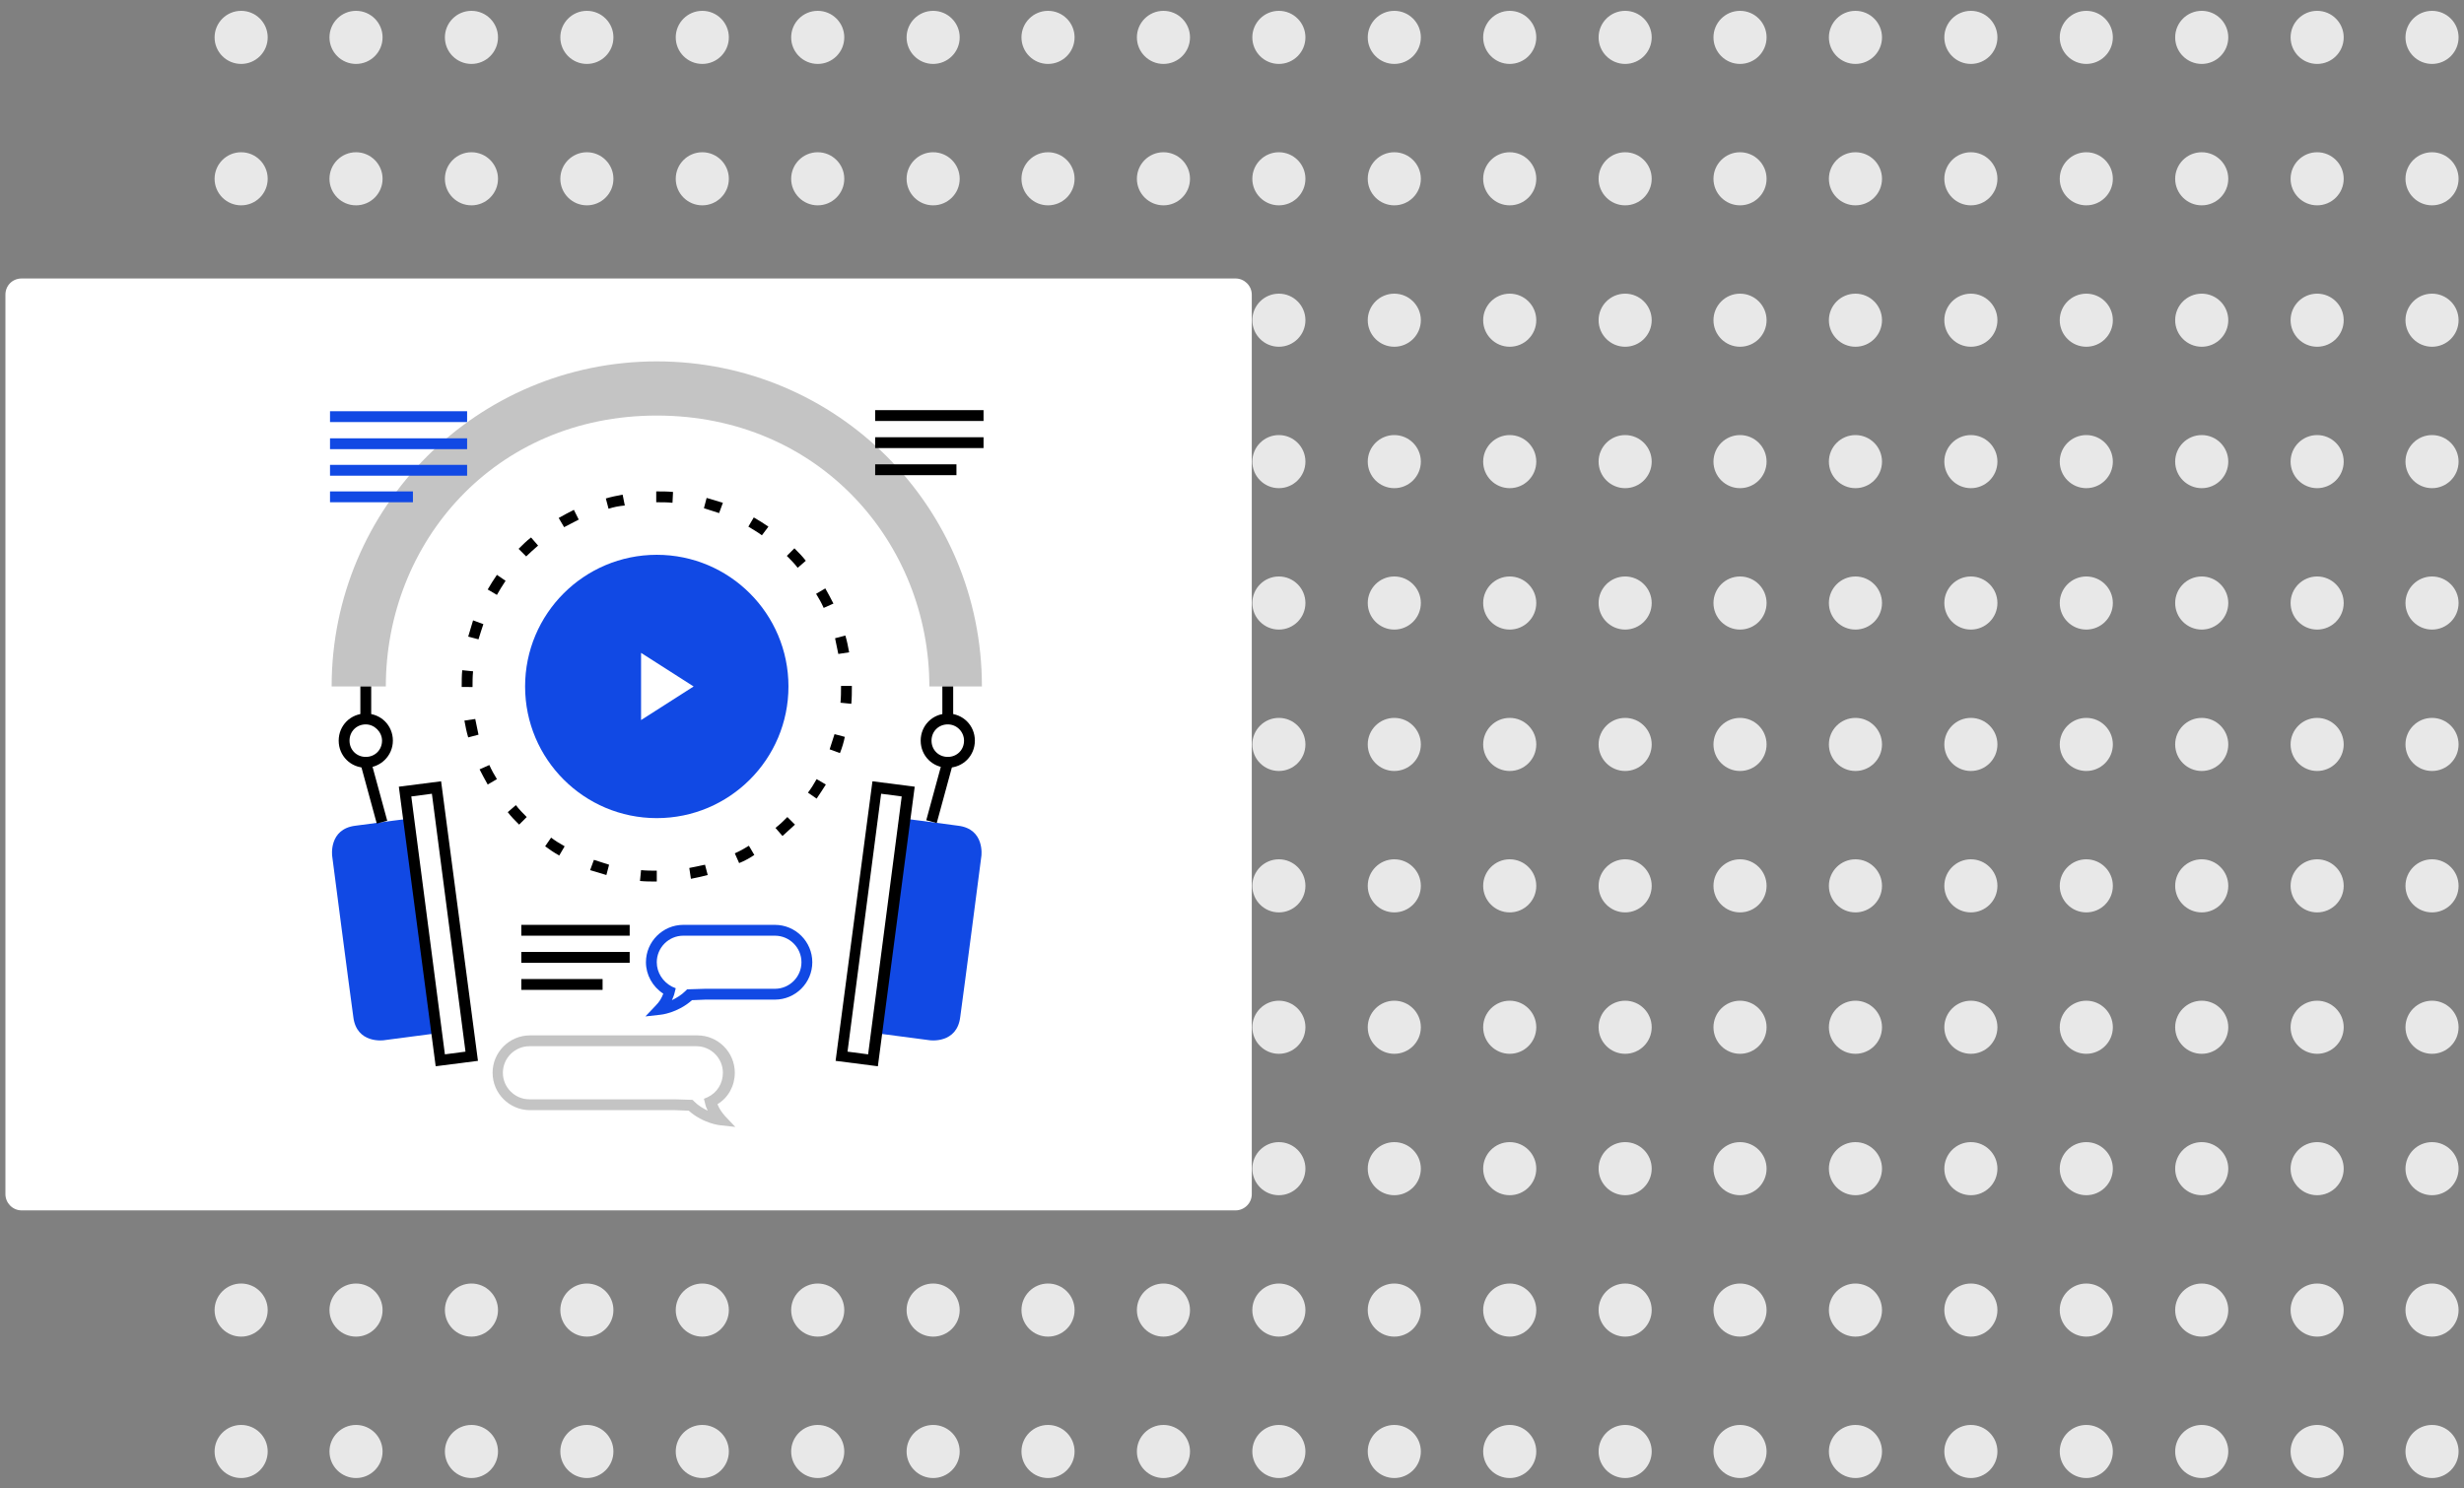 <?xml version="1.0" encoding="utf-8"?>
<!-- Generator: Adobe Illustrator 23.0.1, SVG Export Plug-In . SVG Version: 6.00 Build 0)  -->
<svg version="1.1" id="Layer_1" xmlns="http://www.w3.org/2000/svg" xmlns:xlink="http://www.w3.org/1999/xlink" x="0px" y="0px"
	 viewBox="0 0 454.7 274.7" style="enable-background:new 0 0 454.7 274.7;" xml:space="preserve">
<rect x="0" y="0" width="454.7" height="274.7" fill="#808080" stroke="none"/>
<style type="text/css">
	.st0{fill:#E8E8E8;}
	.st1{fill:#FFFFFF;}
	.st2{fill:#C4C4C4;}
	.st3{fill:#1149E4;}
</style>
<g>
	<g>
		<circle class="st0" cx="448.8" cy="6.9" r="4.9"/>
		<circle class="st0" cx="427.6" cy="6.9" r="4.9"/>
		<circle class="st0" cx="406.3" cy="6.9" r="4.9"/>
		<circle class="st0" cx="385" cy="6.9" r="4.9"/>
		<circle class="st0" cx="363.7" cy="6.9" r="4.9"/>
		<circle class="st0" cx="342.4" cy="6.9" r="4.9"/>
		<circle class="st0" cx="321.1" cy="6.9" r="4.9"/>
		<circle class="st0" cx="299.9" cy="6.9" r="4.9"/>
		<circle class="st0" cx="278.6" cy="6.9" r="4.9"/>
		<circle class="st0" cx="257.3" cy="6.9" r="4.9"/>
		<circle class="st0" cx="236" cy="6.9" r="4.9"/>
		<circle class="st0" cx="193.4" cy="6.9" r="4.9"/>
		<circle class="st0" cx="150.9" cy="6.9" r="4.9"/>
		<circle class="st0" cx="108.3" cy="6.9" r="4.9"/>
		<circle class="st0" cx="214.7" cy="6.9" r="4.9"/>
		<circle class="st0" cx="172.2" cy="6.9" r="4.9"/>
		<circle class="st0" cx="87" cy="6.9" r="4.9"/>
		<circle class="st0" cx="129.6" cy="6.9" r="4.9"/>
		<circle class="st0" cx="65.7" cy="6.9" r="4.9"/>
		<circle class="st0" cx="44.5" cy="6.9" r="4.9"/>
	</g>
	<g>
		<circle class="st0" cx="448.8" cy="33" r="4.9"/>
		<circle class="st0" cx="427.6" cy="33" r="4.9"/>
		<circle class="st0" cx="406.3" cy="33" r="4.9"/>
		<circle class="st0" cx="385" cy="33" r="4.9"/>
		<circle class="st0" cx="363.7" cy="33" r="4.9"/>
		<circle class="st0" cx="342.4" cy="33" r="4.9"/>
		<circle class="st0" cx="321.1" cy="33" r="4.9"/>
		<circle class="st0" cx="299.9" cy="33" r="4.9"/>
		<circle class="st0" cx="278.6" cy="33" r="4.9"/>
		<circle class="st0" cx="257.3" cy="33" r="4.9"/>
		<circle class="st0" cx="236" cy="33" r="4.9"/>
		<circle class="st0" cx="193.4" cy="33" r="4.9"/>
		<circle class="st0" cx="150.9" cy="33" r="4.9"/>
		<circle class="st0" cx="108.3" cy="33" r="4.9"/>
		<circle class="st0" cx="214.7" cy="33" r="4.9"/>
		<circle class="st0" cx="172.2" cy="33" r="4.9"/>
		<circle class="st0" cx="87" cy="33" r="4.9"/>
		<circle class="st0" cx="129.6" cy="33" r="4.9"/>
		<circle class="st0" cx="65.7" cy="33" r="4.9"/>
		<circle class="st0" cx="44.5" cy="33" r="4.9"/>
	</g>
	<g>
		<circle class="st0" cx="448.8" cy="59.1" r="4.9"/>
		<circle class="st0" cx="427.6" cy="59.1" r="4.9"/>
		<circle class="st0" cx="406.3" cy="59.1" r="4.9"/>
		<circle class="st0" cx="385" cy="59.1" r="4.9"/>
		<circle class="st0" cx="363.7" cy="59.1" r="4.9"/>
		<circle class="st0" cx="342.4" cy="59.1" r="4.9"/>
		<circle class="st0" cx="321.1" cy="59.1" r="4.9"/>
		<circle class="st0" cx="299.9" cy="59.1" r="4.9"/>
		<circle class="st0" cx="278.6" cy="59.1" r="4.9"/>
		<circle class="st0" cx="257.3" cy="59.1" r="4.9"/>
		<circle class="st0" cx="236" cy="59.1" r="4.9"/>
		<circle class="st0" cx="193.4" cy="59.1" r="4.9"/>
		<circle class="st0" cx="150.9" cy="59.1" r="4.9"/>
		<circle class="st0" cx="108.3" cy="59.1" r="4.9"/>
		<circle class="st0" cx="214.7" cy="59.1" r="4.9"/>
		<circle class="st0" cx="172.2" cy="59.1" r="4.9"/>
		<circle class="st0" cx="87" cy="59.1" r="4.9"/>
		<circle class="st0" cx="129.6" cy="59.1" r="4.9"/>
		<circle class="st0" cx="65.7" cy="59.1" r="4.9"/>
		<circle class="st0" cx="44.5" cy="59.1" r="4.9"/>
	</g>
	<g>
		<circle class="st0" cx="448.8" cy="85.2" r="4.9"/>
		<circle class="st0" cx="427.6" cy="85.2" r="4.9"/>
		<circle class="st0" cx="406.3" cy="85.2" r="4.9"/>
		<circle class="st0" cx="385" cy="85.2" r="4.9"/>
		<circle class="st0" cx="363.7" cy="85.2" r="4.9"/>
		<circle class="st0" cx="342.4" cy="85.2" r="4.9"/>
		<circle class="st0" cx="321.1" cy="85.2" r="4.9"/>
		<circle class="st0" cx="299.9" cy="85.2" r="4.9"/>
		<circle class="st0" cx="278.6" cy="85.2" r="4.9"/>
		<circle class="st0" cx="257.3" cy="85.2" r="4.9"/>
		<circle class="st0" cx="236" cy="85.2" r="4.9"/>
		<circle class="st0" cx="193.4" cy="85.2" r="4.9"/>
		<circle class="st0" cx="150.9" cy="85.2" r="4.9"/>
		<circle class="st0" cx="108.3" cy="85.2" r="4.9"/>
		<circle class="st0" cx="214.7" cy="85.2" r="4.9"/>
		<circle class="st0" cx="172.2" cy="85.2" r="4.9"/>
		<circle class="st0" cx="87" cy="85.2" r="4.9"/>
		<circle class="st0" cx="129.6" cy="85.2" r="4.9"/>
		<circle class="st0" cx="65.7" cy="85.2" r="4.9"/>
		<circle class="st0" cx="44.5" cy="85.2" r="4.9"/>
	</g>
	<g>
		<circle class="st0" cx="448.8" cy="111.3" r="4.9"/>
		<circle class="st0" cx="427.6" cy="111.3" r="4.9"/>
		<circle class="st0" cx="406.3" cy="111.3" r="4.9"/>
		<circle class="st0" cx="385" cy="111.3" r="4.9"/>
		<circle class="st0" cx="363.7" cy="111.3" r="4.9"/>
		<circle class="st0" cx="342.4" cy="111.3" r="4.9"/>
		<circle class="st0" cx="321.1" cy="111.3" r="4.9"/>
		<circle class="st0" cx="299.9" cy="111.3" r="4.9"/>
		<circle class="st0" cx="278.6" cy="111.3" r="4.9"/>
		<circle class="st0" cx="257.3" cy="111.3" r="4.9"/>
		<circle class="st0" cx="236" cy="111.3" r="4.9"/>
		<circle class="st0" cx="193.4" cy="111.3" r="4.9"/>
		<circle class="st0" cx="150.9" cy="111.3" r="4.9"/>
		<circle class="st0" cx="108.3" cy="111.3" r="4.9"/>
		<circle class="st0" cx="214.7" cy="111.3" r="4.9"/>
		<circle class="st0" cx="172.2" cy="111.3" r="4.9"/>
		<circle class="st0" cx="87" cy="111.3" r="4.9"/>
		<circle class="st0" cx="129.6" cy="111.3" r="4.9"/>
		<circle class="st0" cx="65.7" cy="111.3" r="4.9"/>
		<circle class="st0" cx="44.5" cy="111.3" r="4.9"/>
	</g>
	<g>
		<circle class="st0" cx="448.8" cy="137.4" r="4.9"/>
		<circle class="st0" cx="427.6" cy="137.4" r="4.9"/>
		<circle class="st0" cx="406.3" cy="137.4" r="4.9"/>
		<circle class="st0" cx="385" cy="137.4" r="4.9"/>
		<circle class="st0" cx="363.7" cy="137.4" r="4.9"/>
		<circle class="st0" cx="342.4" cy="137.4" r="4.9"/>
		<circle class="st0" cx="321.1" cy="137.4" r="4.9"/>
		<circle class="st0" cx="299.9" cy="137.4" r="4.9"/>
		<circle class="st0" cx="278.6" cy="137.4" r="4.9"/>
		<circle class="st0" cx="257.3" cy="137.4" r="4.9"/>
		<circle class="st0" cx="236" cy="137.4" r="4.9"/>
		<circle class="st0" cx="193.4" cy="137.4" r="4.9"/>
		<circle class="st0" cx="150.9" cy="137.4" r="4.9"/>
		<circle class="st0" cx="108.3" cy="137.4" r="4.9"/>
		<circle class="st0" cx="214.7" cy="137.4" r="4.9"/>
		<circle class="st0" cx="172.2" cy="137.4" r="4.9"/>
		<circle class="st0" cx="87" cy="137.4" r="4.9"/>
		<circle class="st0" cx="129.6" cy="137.4" r="4.9"/>
		<circle class="st0" cx="65.7" cy="137.4" r="4.9"/>
		<circle class="st0" cx="44.5" cy="137.4" r="4.9"/>
	</g>
	<g>
		<circle class="st0" cx="448.8" cy="163.5" r="4.9"/>
		<circle class="st0" cx="427.6" cy="163.5" r="4.9"/>
		<circle class="st0" cx="406.3" cy="163.5" r="4.9"/>
		<circle class="st0" cx="385" cy="163.5" r="4.9"/>
		<circle class="st0" cx="363.7" cy="163.5" r="4.9"/>
		<circle class="st0" cx="342.4" cy="163.5" r="4.9"/>
		<circle class="st0" cx="321.1" cy="163.5" r="4.9"/>
		<circle class="st0" cx="299.9" cy="163.5" r="4.9"/>
		<circle class="st0" cx="278.6" cy="163.5" r="4.9"/>
		<circle class="st0" cx="257.3" cy="163.5" r="4.9"/>
		<circle class="st0" cx="236" cy="163.5" r="4.9"/>
		<circle class="st0" cx="193.4" cy="163.5" r="4.9"/>
		<circle class="st0" cx="150.9" cy="163.5" r="4.9"/>
		<circle class="st0" cx="108.3" cy="163.5" r="4.9"/>
		<circle class="st0" cx="214.7" cy="163.5" r="4.9"/>
		<circle class="st0" cx="172.2" cy="163.5" r="4.9"/>
		<circle class="st0" cx="87" cy="163.5" r="4.9"/>
		<circle class="st0" cx="129.6" cy="163.5" r="4.9"/>
		<circle class="st0" cx="65.7" cy="163.5" r="4.9"/>
		<circle class="st0" cx="44.5" cy="163.5" r="4.9"/>
	</g>
	<g>
		<circle class="st0" cx="448.8" cy="189.6" r="4.9"/>
		<circle class="st0" cx="427.6" cy="189.6" r="4.9"/>
		<circle class="st0" cx="406.3" cy="189.6" r="4.9"/>
		<circle class="st0" cx="385" cy="189.6" r="4.9"/>
		<circle class="st0" cx="363.7" cy="189.6" r="4.9"/>
		<circle class="st0" cx="342.4" cy="189.6" r="4.9"/>
		<circle class="st0" cx="321.1" cy="189.6" r="4.9"/>
		<circle class="st0" cx="299.9" cy="189.6" r="4.9"/>
		<circle class="st0" cx="278.6" cy="189.6" r="4.9"/>
		<circle class="st0" cx="257.3" cy="189.6" r="4.9"/>
		<circle class="st0" cx="236" cy="189.6" r="4.9"/>
		<circle class="st0" cx="193.4" cy="189.6" r="4.9"/>
		<circle class="st0" cx="150.9" cy="189.6" r="4.9"/>
		<circle class="st0" cx="108.3" cy="189.6" r="4.9"/>
		<circle class="st0" cx="214.7" cy="189.6" r="4.9"/>
		<circle class="st0" cx="172.2" cy="189.6" r="4.9"/>
		<circle class="st0" cx="87" cy="189.6" r="4.9"/>
		<circle class="st0" cx="129.6" cy="189.6" r="4.9"/>
		<circle class="st0" cx="65.7" cy="189.6" r="4.9"/>
		<circle class="st0" cx="44.5" cy="189.6" r="4.9"/>
	</g>
	<g>
		<circle class="st0" cx="448.8" cy="215.7" r="4.9"/>
		<circle class="st0" cx="427.6" cy="215.7" r="4.9"/>
		<circle class="st0" cx="406.3" cy="215.7" r="4.9"/>
		<circle class="st0" cx="385" cy="215.7" r="4.9"/>
		<circle class="st0" cx="363.7" cy="215.7" r="4.9"/>
		<circle class="st0" cx="342.4" cy="215.7" r="4.9"/>
		<circle class="st0" cx="321.1" cy="215.7" r="4.9"/>
		<circle class="st0" cx="299.9" cy="215.7" r="4.9"/>
		<circle class="st0" cx="278.6" cy="215.7" r="4.9"/>
		<circle class="st0" cx="257.3" cy="215.7" r="4.9"/>
		<circle class="st0" cx="236" cy="215.7" r="4.9"/>
		<circle class="st0" cx="193.4" cy="215.7" r="4.9"/>
		<circle class="st0" cx="150.9" cy="215.7" r="4.9"/>
		<circle class="st0" cx="108.3" cy="215.7" r="4.9"/>
		<circle class="st0" cx="214.7" cy="215.7" r="4.9"/>
		<circle class="st0" cx="172.2" cy="215.7" r="4.9"/>
		<circle class="st0" cx="87" cy="215.7" r="4.9"/>
		<circle class="st0" cx="129.6" cy="215.7" r="4.9"/>
		<circle class="st0" cx="65.7" cy="215.7" r="4.9"/>
		<circle class="st0" cx="44.5" cy="215.7" r="4.9"/>
	</g>
	<g>
		<circle class="st0" cx="448.8" cy="241.8" r="4.9"/>
		<circle class="st0" cx="427.6" cy="241.8" r="4.9"/>
		<circle class="st0" cx="406.3" cy="241.8" r="4.9"/>
		<circle class="st0" cx="385" cy="241.8" r="4.9"/>
		<circle class="st0" cx="363.7" cy="241.8" r="4.9"/>
		<circle class="st0" cx="342.4" cy="241.8" r="4.9"/>
		<circle class="st0" cx="321.1" cy="241.8" r="4.9"/>
		<circle class="st0" cx="299.9" cy="241.8" r="4.9"/>
		<circle class="st0" cx="278.6" cy="241.8" r="4.9"/>
		<circle class="st0" cx="257.3" cy="241.8" r="4.9"/>
		<circle class="st0" cx="236" cy="241.8" r="4.9"/>
		<circle class="st0" cx="193.4" cy="241.8" r="4.9"/>
		<circle class="st0" cx="150.9" cy="241.8" r="4.9"/>
		<circle class="st0" cx="108.3" cy="241.8" r="4.9"/>
		<circle class="st0" cx="214.7" cy="241.8" r="4.9"/>
		<circle class="st0" cx="172.2" cy="241.8" r="4.9"/>
		<circle class="st0" cx="87" cy="241.8" r="4.9"/>
		<circle class="st0" cx="129.6" cy="241.8" r="4.9"/>
		<circle class="st0" cx="65.7" cy="241.8" r="4.9"/>
		<circle class="st0" cx="44.5" cy="241.8" r="4.9"/>
	</g>
	<g>
		<circle class="st0" cx="448.8" cy="267.9" r="4.9"/>
		<circle class="st0" cx="427.6" cy="267.9" r="4.9"/>
		<circle class="st0" cx="406.3" cy="267.9" r="4.9"/>
		<circle class="st0" cx="385" cy="267.9" r="4.9"/>
		<circle class="st0" cx="363.7" cy="267.9" r="4.9"/>
		<circle class="st0" cx="342.4" cy="267.9" r="4.9"/>
		<circle class="st0" cx="321.1" cy="267.9" r="4.9"/>
		<circle class="st0" cx="299.9" cy="267.9" r="4.9"/>
		<circle class="st0" cx="278.6" cy="267.9" r="4.9"/>
		<circle class="st0" cx="257.3" cy="267.9" r="4.9"/>
		<circle class="st0" cx="236" cy="267.9" r="4.9"/>
		<circle class="st0" cx="193.4" cy="267.9" r="4.9"/>
		<circle class="st0" cx="150.9" cy="267.9" r="4.9"/>
		<circle class="st0" cx="108.3" cy="267.9" r="4.9"/>
		<circle class="st0" cx="214.7" cy="267.9" r="4.9"/>
		<circle class="st0" cx="172.2" cy="267.9" r="4.9"/>
		<circle class="st0" cx="87" cy="267.9" r="4.9"/>
		<circle class="st0" cx="129.6" cy="267.9" r="4.9"/>
		<circle class="st0" cx="65.7" cy="267.9" r="4.9"/>
		<circle class="st0" cx="44.5" cy="267.9" r="4.9"/>
	</g>
</g>
<path class="st1" d="M4,223.4h224c1.6,0,3-1.3,3-3v-166c0-1.7-1.4-3-3-3H4c-1.7,0-3,1.3-3,3v166C1,222,2.3,223.4,4,223.4z"/>
<g>
	<g>
		<rect x="96.2" y="170.7" width="20" height="2"/>
	</g>
	<g>
		<rect x="96.2" y="175.7" width="20" height="2"/>
	</g>
	<g>
		<rect x="96.2" y="180.7" width="15" height="2"/>
	</g>
	<g>
		<path class="st2" d="M121.2,66.7c33.2,0,60,26.8,60,60l0,0h-9.7l0,0c0-26.5-20.3-50-50.3-50c-30,0-50,23.5-50,50h2h-12l0,0
			C61.2,93.6,88,66.7,121.2,66.7z"/>
	</g>
	<g>
		<g>
			<path class="st3" d="M80.7,190.7l-9.9,1.3c0,0-5,0.7-5.6-4.3c-0.7-5-3.9-29.7-3.9-29.7s-0.7-5,4.3-5.6c5-0.7,9.9-1.3,9.9-1.3
				L80.7,190.7z"/>
		</g>
		<g>
			<rect x="68" y="140.5" transform="matrix(0.965 -0.263 0.263 0.965 -36.041 23.305)" width="2" height="11.4"/>
		</g>
		<g>
			<path d="M67.5,141.7c-2.8,0-5-2.2-5-5c0-2.8,2.2-5,5-5c2.8,0,5,2.2,5,5C72.5,139.5,70.2,141.7,67.5,141.7z M67.5,133.7
				c-1.7,0-3,1.3-3,3c0,1.7,1.3,3,3,3c1.7,0,3-1.3,3-3C70.5,135.1,69.1,133.7,67.5,133.7z"/>
		</g>
		<g>
			<rect x="66.5" y="126.7" width="2" height="6"/>
		</g>
		<g>
			<path d="M80.4,196.8l-6.8-51.6l7.8-1l6.8,51.6L80.4,196.8z M75.9,147l6.2,47.6l3.8-0.5l-6.2-47.6L75.9,147z"/>
		</g>
	</g>
	<g>
		<g>
			<rect x="173.9" y="126.7" width="2" height="6"/>
		</g>
		<g>
			<g>
				<path class="st3" d="M161.7,190.7l9.9,1.3c0,0,5,0.7,5.6-4.3c0.7-5,3.9-29.7,3.9-29.7s0.7-5-4.3-5.6c-5-0.7-9.9-1.3-9.9-1.3
					L161.7,190.7z"/>
			</g>
			<g>
				<rect x="167.7" y="145.2" transform="matrix(0.263 -0.965 0.965 0.263 -13.292 275.029)" width="11.4" height="2"/>
			</g>
			<g>
				<path d="M174.9,141.7c-2.8,0-5-2.2-5-5c0-2.8,2.2-5,5-5c2.8,0,5,2.2,5,5C179.9,139.5,177.7,141.7,174.9,141.7z M174.9,133.7
					c-1.7,0-3,1.3-3,3c0,1.7,1.3,3,3,3c1.7,0,3-1.3,3-3C177.9,135.1,176.6,133.7,174.9,133.7z"/>
			</g>
			<g>
				<path d="M162,196.8l-7.8-1l6.8-51.6l7.8,1L162,196.8z M156.4,194.1l3.8,0.5l6.2-47.6l-3.8-0.5L156.4,194.1z"/>
			</g>
		</g>
	</g>
	<g>
		<circle class="st3" cx="121.2" cy="126.7" r="24.3"/>
	</g>
	<g>
		<path d="M121.2,162.7c-1.1,0-2.1,0-3.1-0.1l0.2-2c1,0.1,2,0.1,2.9,0.1l0,1.7L121.2,162.7C121.2,162.7,121.2,162.7,121.2,162.7z
			 M127.5,162.2l-0.3-2c1-0.2,1.9-0.4,2.9-0.6l0.5,1.9C129.5,161.8,128.5,162,127.5,162.2z M111.9,161.5c-1-0.3-2-0.6-3-0.9l0.7-1.9
			c0.9,0.3,1.9,0.6,2.8,0.9L111.9,161.5z M136.4,159.3l-0.8-1.8c0.9-0.4,1.8-0.9,2.6-1.4l1,1.7C138.3,158.4,137.4,158.9,136.4,159.3
			z M103.2,157.9c-0.9-0.5-1.8-1.1-2.6-1.7l1.1-1.6c0.8,0.6,1.6,1.1,2.5,1.6L103.2,157.9z M144.4,154.3l-1.3-1.5
			c0.8-0.6,1.5-1.3,2.2-2l1.4,1.4C145.9,152.9,145.2,153.6,144.4,154.3z M95.8,152.2c-0.7-0.7-1.5-1.5-2.1-2.3l1.5-1.3
			c0.6,0.8,1.3,1.5,2,2.2L95.8,152.2z M150.7,147.4l-1.6-1.1c0.6-0.8,1.1-1.6,1.6-2.5l1.7,1C151.9,145.6,151.3,146.5,150.7,147.4z
			 M90,144.8c-0.5-0.9-1-1.8-1.5-2.8l1.8-0.8c0.4,0.9,0.9,1.8,1.4,2.6L90,144.8z M155,139l-1.9-0.7c0.3-0.9,0.6-1.9,0.9-2.8l1.9,0.5
			C155.7,137,155.4,138,155,139z M86.4,136.1c-0.3-1-0.5-2-0.7-3.1l2-0.3c0.2,1,0.4,1.9,0.6,2.9L86.4,136.1z M157.1,129.9l-2-0.2
			c0.1-1,0.1-2,0.1-3l0-0.1h2l0,0.1C157.2,127.8,157.2,128.8,157.1,129.9z M85.2,126.8L85.2,126.8c0-1.1,0-2.1,0.1-3.1l2,0.2
			c-0.1,1-0.1,1.9-0.1,2.9L85.2,126.8z M154.7,120.7c-0.2-1-0.4-1.9-0.6-2.9l1.9-0.5c0.3,1,0.5,2,0.7,3.1L154.7,120.7z M88.3,118
			l-1.9-0.5c0.3-1,0.6-2,0.9-3l1.9,0.7C88.9,116.1,88.6,117,88.3,118z M152,112.2c-0.4-0.9-0.9-1.8-1.4-2.6l1.7-1
			c0.5,0.9,1,1.8,1.5,2.8L152,112.2z M91.7,109.8l-1.7-1c0.5-0.9,1.1-1.8,1.7-2.7l1.6,1.1C92.7,108.1,92.2,108.9,91.7,109.8z
			 M147.2,104.8c-0.6-0.8-1.3-1.5-2-2.2l1.4-1.4c0.7,0.7,1.5,1.5,2.1,2.3L147.2,104.8z M97.1,102.7l-1.4-1.4
			c0.7-0.7,1.5-1.5,2.3-2.1l1.3,1.5C98.5,101.4,97.8,102,97.1,102.7z M140.6,98.8c-0.8-0.6-1.7-1.1-2.5-1.6l1-1.7
			c0.9,0.5,1.8,1.1,2.7,1.7L140.6,98.8z M104.1,97.3l-1-1.7c0.9-0.5,1.8-1,2.8-1.5l0.9,1.8C105.9,96.4,105,96.8,104.1,97.3z
			 M132.7,94.7c-0.9-0.3-1.9-0.6-2.8-0.9l0.5-1.9c1,0.3,2,0.6,3,0.9L132.7,94.7z M112.3,93.9l-0.5-1.9c1-0.3,2-0.5,3.1-0.7l0.4,2
			C114.2,93.4,113.2,93.6,112.3,93.9z M124.1,92.8c-0.9-0.1-1.9-0.1-2.9-0.1h-0.1v-2h0.1c1,0,2,0,3,0.1L124.1,92.8z"/>
	</g>
	<g>
		<polygon class="st1" points="118.3,132.9 118.3,120.5 128,126.7 		"/>
	</g>
	<g>
		<path class="st2" d="M135.7,208l-2.7-0.3c-0.1,0-3.2-0.3-5.9-2.7l-2.5-0.1l-26.8,0c-3.8,0-6.9-3.1-6.9-6.9s3.1-6.9,6.9-6.9h30.9
			c3.8,0,6.9,3.1,6.9,6.9c0,2.4-1.2,4.6-3.2,5.8c0.3,0.8,0.8,1.5,1.4,2.2L135.7,208z M97.7,193.1c-2.7,0-4.9,2.2-4.9,4.9
			c0,2.7,2.2,4.9,4.9,4.9h26.8l3.3,0.1l0.3,0.3c0.8,0.8,1.7,1.3,2.5,1.7c-0.2-0.4-0.4-0.9-0.5-1.4l-0.2-0.8l0.7-0.3
			c1.7-0.8,2.8-2.5,2.8-4.5c0-2.7-2.2-4.9-4.9-4.9H97.7z"/>
	</g>
	<g>
		<path class="st3" d="M119.1,187.6l1.9-2c0.7-0.7,1.1-1.4,1.4-2.2c-2-1.3-3.2-3.5-3.2-5.8c0-3.8,3.1-6.9,6.9-6.9h16.9
			c3.8,0,6.9,3.1,6.9,6.9c0,3.8-3.1,6.9-6.9,6.9h-12.8l-2.5,0.1c-2.7,2.4-5.8,2.7-5.9,2.7L119.1,187.6z M126.1,172.7
			c-2.7,0-4.9,2.2-4.9,4.9c0,1.9,1.1,3.6,2.8,4.5l0.7,0.3l-0.2,0.8c-0.1,0.5-0.3,0.9-0.5,1.4c0.8-0.4,1.7-0.9,2.5-1.7l0.3-0.3
			l3.3-0.1l12.9,0c2.7,0,4.9-2.2,4.9-4.9c0-2.7-2.2-4.9-4.9-4.9H126.1z"/>
	</g>
	<g>
		<g>
			<rect x="161.5" y="75.7" width="20" height="2"/>
		</g>
		<g>
			<rect x="161.5" y="80.7" width="20" height="2"/>
		</g>
		<g>
			<rect x="161.5" y="85.7" width="15" height="2"/>
		</g>
	</g>
	<g>
		<g>
			<rect x="60.9" y="75.9" class="st3" width="25.3" height="2"/>
		</g>
		<g>
			<rect x="60.9" y="80.9" class="st3" width="25.3" height="2"/>
		</g>
		<g>
			<rect x="60.9" y="85.8" class="st3" width="25.3" height="2"/>
		</g>
		<g>
			<rect x="60.9" y="90.7" class="st3" width="15.3" height="2"/>
		</g>
	</g>
</g>
</svg>
